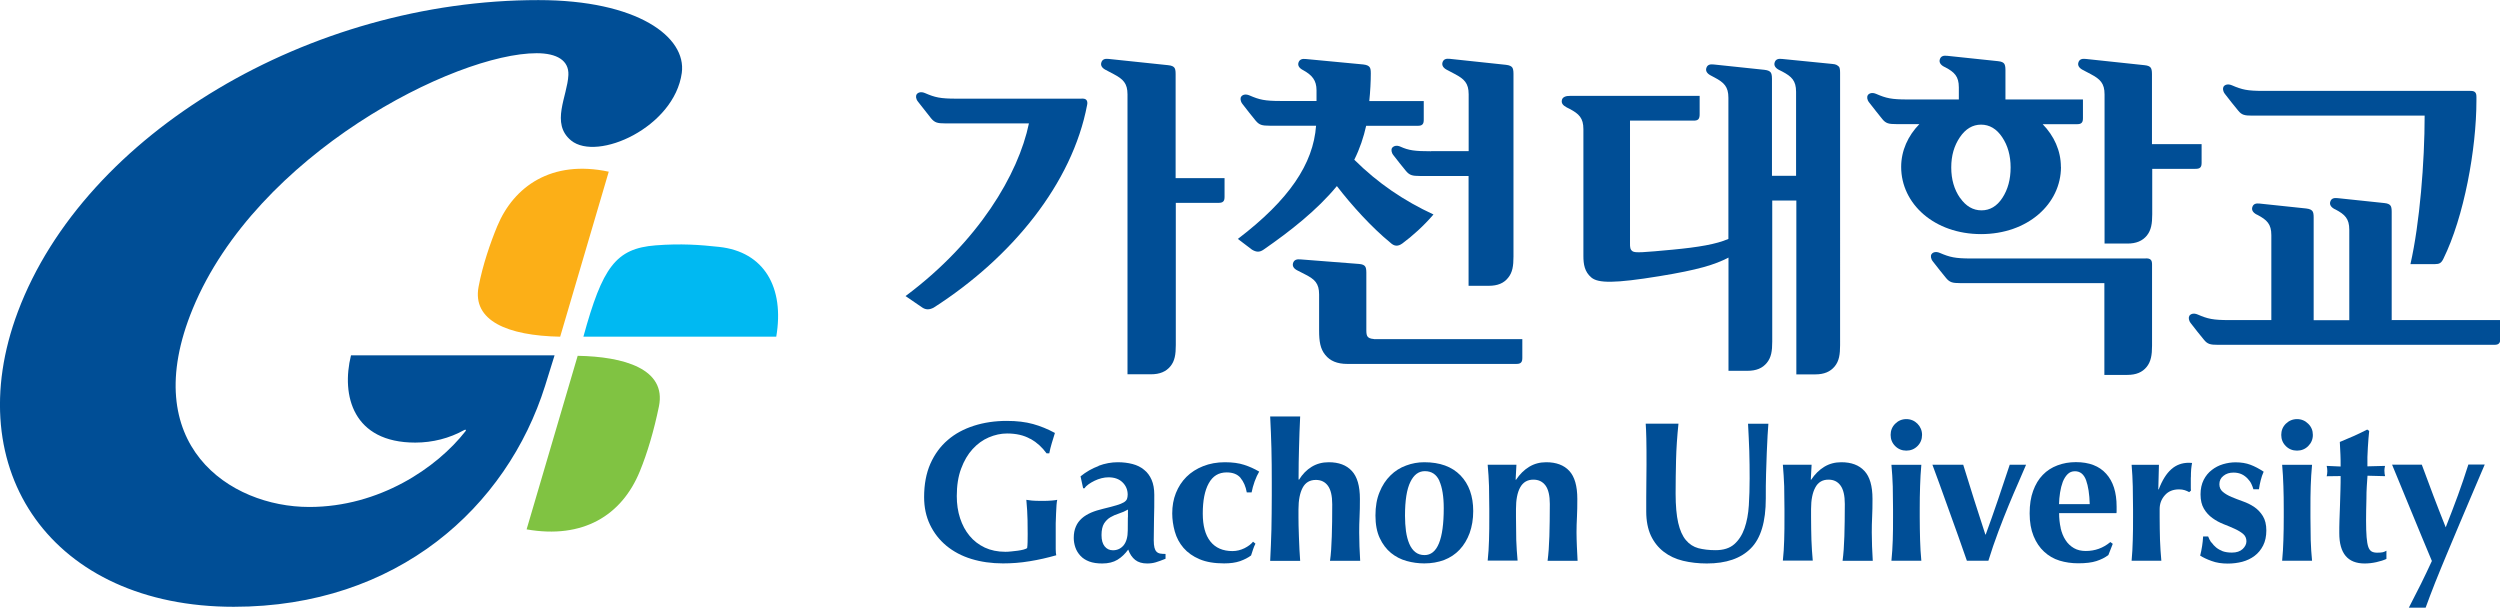 <?xml version="1.0" encoding="UTF-8"?><svg id="Layer_1" xmlns="http://www.w3.org/2000/svg" width="280" height="68.09" viewBox="0 0 280 68.09"><path d="M131.67,19.96v-11.67c0-.37-.04-.59-.15-.72-.1-.12-.27-.23-.69-.27l-6.66-.7c-.42-.05-.71.04-.82.4-.1.31.05.6.47.82l.91.48c1.06.56,1.55,1.03,1.55,2.27v31.35h2.63c.99,0,1.69-.3,2.18-.9.49-.6.6-1.33.6-2.38v-15.92h4.76c.23,0,.42-.02.55-.15.13-.12.15-.32.15-.55v-2.07h-5.46Z" fill="#004e96" stroke-width="0"/><path d="M121.13,11.05h-14.02c-1.81,0-2.39-.14-3.5-.62-.48-.21-.81-.06-.95.14-.11.18-.09.51.15.81.3.4,1.26,1.61,1.47,1.87.41.49.72.57,1.57.57h9.39c-1.18,5.68-5.63,13.24-13.82,19.34l1.87,1.28c.4.27.81.27,1.29.01,8.75-5.61,15.52-13.91,17.18-22.71.05-.23.02-.42-.09-.55-.11-.13-.31-.15-.54-.15Z" fill="#004e96" stroke-width="0"/><path d="M241.02,16.16v-7.87c0-.37-.05-.59-.15-.72-.1-.12-.27-.23-.69-.27l-6.58-.7c-.42-.05-.71.04-.82.4-.1.31.06.6.47.82l.91.48c1.06.56,1.55,1.03,1.55,2.27v16.71h2.56c.99,0,1.69-.3,2.18-.9.48-.6.6-1.33.6-2.38v-5.09h4.83c.23,0,.42-.02.55-.15.13-.13.15-.32.15-.55v-2.07h-5.52Z" fill="#004e96" stroke-width="0"/><path d="M240.32,28.95h-19.54c-1.8,0-2.39-.14-3.51-.62-.48-.21-.81-.06-.94.14-.12.17-.09.51.15.81.31.4,1.26,1.61,1.48,1.86.41.49.72.57,1.58.57h16.15v10.28h2.56c.99,0,1.69-.29,2.18-.9.48-.6.6-1.33.6-2.38v-9.07c0-.23-.02-.42-.15-.55-.13-.13-.32-.15-.55-.15Z" fill="#004e96" stroke-width="0"/><path d="M230.82,18.7c0-1.82-.77-3.49-2.04-4.79h3.81c.23,0,.42-.02.55-.15.13-.13.15-.32.15-.55v-2.07h-8.68v-3.3c0-.37-.05-.59-.15-.72-.1-.12-.27-.23-.69-.27l-5.69-.6c-.42-.05-.71.04-.82.4-.1.31.06.6.47.82l.11.05c1.06.56,1.55,1.03,1.55,2.27v1.35h-5.75c-1.81,0-2.39-.14-3.5-.62-.48-.21-.81-.06-.95.14-.11.18-.09.51.15.81.31.4,1.26,1.61,1.48,1.87.4.49.72.56,1.57.56h2.58c-1.27,1.3-2.04,2.97-2.04,4.79,0,4.16,3.74,7.53,8.95,7.53s8.95-3.37,8.95-7.53ZM219.52,22.16c-.65-.93-.98-2.07-.98-3.4s.32-2.43.96-3.38c.64-.95,1.44-1.42,2.38-1.42s1.74.47,2.36,1.4c.63.93.95,2.07.95,3.4s-.31,2.47-.92,3.4c-.61.94-1.4,1.4-2.34,1.4s-1.75-.46-2.4-1.4Z" fill="#004e96" stroke-width="0"/><path d="M267.87,35.87v-12.14c0-.37-.04-.59-.15-.72-.1-.12-.27-.23-.69-.27l-5.22-.55c-.42-.05-.71.04-.82.4-.1.31.06.6.47.82l.11.05c1.06.56,1.55,1.03,1.55,2.27v10.13h-3.99v-11.51c0-.37-.04-.59-.15-.72-.1-.12-.27-.23-.69-.28l-5.21-.55c-.42-.05-.71.04-.82.4-.1.31.06.6.47.82l.11.05c1.06.56,1.55,1.03,1.55,2.27v9.51h-4.74c-1.8,0-2.39-.14-3.5-.62-.48-.21-.81-.06-.94.14-.11.18-.09.51.15.82.3.4,1.26,1.61,1.48,1.86.4.5.72.57,1.57.57h30.92c.23,0,.43-.02.55-.15.13-.12.15-.32.15-.55v-2.07h-12.13Z" fill="#004e96" stroke-width="0"/><path d="M250.67,12.38c.4.5.72.57,1.57.57h19.32c0,5.18-.55,12.06-1.59,16.63h2.76c.48,0,.69-.12.92-.58,2.32-4.69,3.71-12.31,3.71-17.75v-.37c0-.23-.02-.42-.15-.55-.13-.13-.32-.15-.55-.15h-23.17c-1.81,0-2.39-.14-3.5-.62-.48-.21-.82-.06-.95.14-.11.18-.09.51.15.82.3.4,1.26,1.61,1.48,1.86Z" fill="#004e96" stroke-width="0"/><path d="M205.9,7.43c-.1-.12-.27-.24-.69-.27l-5.63-.56c-.42-.05-.71.04-.82.4-.1.31.06.6.47.82l.38.19c1.06.56,1.55,1.03,1.55,2.27v9.41h-2.7v-10.87c0-.37-.05-.59-.15-.72-.1-.12-.27-.23-.69-.28l-5.69-.6c-.42-.05-.71.04-.82.4-.1.31.06.6.47.82l.45.24c1.06.56,1.55,1.03,1.55,2.27v15.81c-1.38.6-3.38.93-6.22,1.2-3.32.31-4.2.38-4.5.19-.3-.19-.3-.5-.3-.88v-13.76h7.1c.23,0,.42-.02.55-.15.12-.13.15-.33.15-.55v-2.07h-14.53c-.42-.01-.83.11-.9.47-.08.36.13.6.54.82l.32.16c1.06.56,1.55,1.03,1.55,2.28v14.2c0,.92.13,1.77.89,2.41.77.65,2.6.67,7.63-.15,4.35-.71,6.19-1.28,7.73-2.08v12.68h2.12c.99,0,1.69-.29,2.18-.9.49-.6.6-1.32.6-2.37v-15.8h2.7v19.47h2.12c.99,0,1.69-.3,2.18-.9.49-.6.6-1.33.6-2.38V8.15c0-.37-.04-.59-.15-.72Z" fill="#004e96" stroke-width="0"/><path d="M160.28,16.94c-1.8,0-2.5-.09-3.42-.51-.48-.22-.81-.05-.95.14-.11.17-.09.51.15.81.3.4,1.18,1.5,1.4,1.76.41.49.72.57,1.57.57h5.45v12.3h2.26c.99,0,1.69-.29,2.17-.9.49-.6.6-1.32.6-2.38V8.26c0-.37-.05-.59-.15-.72-.1-.12-.27-.23-.69-.28l-6.29-.67c-.42-.05-.71.04-.82.4-.09.31.06.6.47.82l.91.48c1.06.56,1.55,1.03,1.55,2.27v6.37h-4.2Z" fill="#004e96" stroke-width="0"/><path d="M153.87,37.97c-.42-.03-.59-.14-.69-.26-.11-.13-.15-.35-.15-.71v-6.47c0-.37-.05-.59-.15-.71s-.27-.23-.69-.26l-6.55-.51c-.42-.04-.71.06-.82.42-.09.32.06.6.47.81l.9.46c1.06.54,1.55,1,1.55,2.24v4.05c0,1.2.13,2.03.68,2.71.55.69,1.35,1.02,2.48,1.02h18.9c.23,0,.42-.02.55-.15s.15-.32.15-.55v-2.08h-16.62Z" fill="#004e96" stroke-width="0"/><path d="M149.73,20.84c1.63,2.13,3.9,4.63,5.99,6.34.43.41.84.45,1.34.09,1.1-.81,2.41-1.98,3.49-3.25-3.28-1.52-6.19-3.47-8.87-6.13.62-1.24,1.05-2.54,1.33-3.8h5.75c.23,0,.42-.02.55-.15.13-.13.15-.32.15-.55v-2.07h-6.1c.11-1.03.17-2.22.17-3.1,0-.4-.04-.59-.15-.72-.1-.12-.27-.23-.69-.28l-6.43-.61c-.42-.05-.71.04-.83.4-.1.31.06.6.47.82,1.06.57,1.55,1.17,1.55,2.28v1.2h-4c-1.81,0-2.39-.14-3.5-.62-.48-.21-.81-.06-.94.14-.12.17-.09.51.14.81.3.4,1.26,1.61,1.48,1.87.41.49.72.57,1.57.57h5.2c-.31,4.27-3.01,8.3-8.76,12.68l1.58,1.2c.45.27.83.33,1.3,0,2.99-2.07,6-4.43,8.22-7.13Z" fill="#004e96" stroke-width="0"/><path d="M115.4,49.16c-.71-.41-1.58-.61-2.61-.61-.69,0-1.37.15-2.05.44-.68.29-1.28.73-1.81,1.31-.53.58-.96,1.31-1.28,2.18-.33.87-.49,1.9-.49,3.08,0,.89.12,1.72.37,2.48.25.76.6,1.42,1.07,1.98.46.56,1.03.99,1.7,1.31.67.31,1.44.47,2.3.47.19,0,.41-.01.66-.04.24-.02.48-.05.71-.08.23-.03.44-.07.64-.12.19-.05.33-.11.43-.17.03-.18.04-.4.05-.67,0-.27.01-.57.01-.9,0-1.21-.02-2.1-.06-2.67-.05-.57-.08-.96-.09-1.17.15.03.35.05.59.08.25.02.6.04,1.06.04.54,0,.93-.01,1.2-.04.26-.02.47-.05.61-.08-.03.12-.06.31-.08.58s-.04.58-.05.93c-.02.35-.03.72-.04,1.12,0,.39,0,.77,0,1.12v.74c0,.37,0,.72,0,1.04,0,.32.03.55.06.68-.99.28-1.98.51-2.99.67-1.01.17-2,.24-2.98.24-1.28,0-2.47-.17-3.54-.5-1.08-.33-2.01-.83-2.8-1.48-.78-.65-1.39-1.43-1.83-2.35-.44-.92-.66-1.95-.66-3.1,0-1.41.23-2.66.7-3.73.47-1.06,1.12-1.95,1.95-2.66.82-.71,1.81-1.24,2.94-1.6,1.13-.36,2.35-.54,3.67-.54,1.14,0,2.11.12,2.94.35.83.23,1.64.56,2.45,1-.12.39-.24.77-.35,1.14-.11.37-.21.75-.28,1.14h-.31c-.48-.67-1.07-1.21-1.79-1.62Z" fill="#004e96" stroke-width="0"/><path d="M123.04,52.17c.72-.27,1.44-.4,2.16-.4.6,0,1.14.07,1.64.2.5.13.93.34,1.29.64.37.29.65.67.85,1.13.2.46.3,1.02.3,1.68,0,.95,0,1.84-.03,2.65-.02.81-.03,1.62-.03,2.43,0,.36.03.64.08.84.05.2.13.35.24.46.1.1.24.17.41.2.17.03.37.04.59.04v.54c-.43.18-.8.31-1.1.4s-.62.13-.96.13c-.55,0-1-.13-1.34-.4-.34-.27-.6-.65-.78-1.16-.35.48-.74.86-1.2,1.14-.46.28-1.03.42-1.71.42-.56,0-1.05-.07-1.45-.22-.4-.15-.73-.36-.99-.64-.26-.28-.45-.59-.57-.94-.12-.35-.18-.71-.18-1.06,0-.5.08-.92.24-1.28.15-.36.38-.66.67-.92.29-.26.64-.46,1.04-.64.4-.17.86-.31,1.36-.43.63-.15,1.12-.28,1.48-.39.37-.11.64-.22.82-.33.18-.11.29-.23.35-.37.05-.14.08-.3.08-.49,0-.53-.19-1-.57-1.37-.38-.38-.91-.57-1.58-.57-.25,0-.51.03-.78.1-.27.07-.53.16-.77.28-.25.12-.47.25-.67.39-.2.14-.36.29-.46.46h-.16l-.29-1.34c.63-.51,1.3-.89,2.03-1.16ZM126.33,57.95c0-.34,0-.63,0-.88-.31.18-.65.33-1,.44-.35.11-.67.25-.96.42-.29.17-.53.41-.72.71-.18.3-.28.73-.28,1.29s.12.97.35,1.26c.23.29.54.44.93.44.49,0,.89-.19,1.2-.56.3-.38.46-.93.46-1.66,0-.64,0-1.13.01-1.47Z" fill="#004e96" stroke-width="0"/><path d="M138.94,53.52c-.35-.41-.87-.61-1.55-.61-.9,0-1.56.4-2.01,1.22-.45.81-.67,1.94-.67,3.39,0,1.36.28,2.4.85,3.12.57.72,1.4,1.08,2.48,1.08.46,0,.91-.11,1.34-.32.43-.22.75-.46.96-.73l.27.22c-.11.21-.2.43-.27.65-.08.22-.15.45-.22.67-.33.25-.74.46-1.24.64-.5.17-1.09.25-1.78.25-1.08,0-2-.15-2.75-.47-.74-.31-1.34-.74-1.8-1.27-.46-.54-.78-1.14-.97-1.82-.19-.68-.29-1.36-.29-2.04,0-.82.13-1.58.41-2.28.28-.7.67-1.3,1.18-1.81.51-.51,1.14-.91,1.87-1.2.73-.29,1.55-.44,2.44-.44.85,0,1.57.1,2.15.29.59.19,1.15.44,1.69.76-.18.3-.35.66-.51,1.1-.15.44-.27.84-.34,1.23h-.54c-.12-.67-.36-1.21-.7-1.62Z" fill="#004e96" stroke-width="0"/><path d="M148.99,62.81h3.35c-.03-.52-.06-1.06-.08-1.62-.02-.56-.03-1.07-.03-1.55,0-.59.01-1.17.04-1.75s.04-1.25.04-2.01c0-1.45-.3-2.49-.91-3.14-.6-.65-1.46-.97-2.58-.97-.72,0-1.35.17-1.91.51-.56.34-1.03.82-1.42,1.45l-.05-.04c0-1.46.02-2.32.05-3.49.03-1.17.07-2.36.13-3.56h-3.36c.06,1.2.11,2.39.14,3.56.03,1.17.04,2.46.04,3.86v1.4c0,1.4-.02,2.69-.04,3.86-.03,1.17-.08,2.29-.14,3.5h3.36c-.03-.36-.06-.78-.08-1.26-.02-.48-.05-.96-.06-1.43-.02-.47-.03-.9-.04-1.3,0-.39-.01-.7-.01-.9v-.89c0-1.03.16-1.84.47-2.42s.8-.87,1.48-.87c.58,0,1.03.22,1.35.66.32.44.48,1.13.48,2.07,0,1.36-.01,2.56-.05,3.61-.03,1.05-.09,1.97-.2,2.74Z" fill="#004e96" stroke-width="0"/><path d="M154.51,55.12c.3-.75.71-1.37,1.22-1.87.5-.5,1.09-.87,1.75-1.11.66-.25,1.34-.37,2.04-.37,1.75,0,3.09.49,4.05,1.47.95.98,1.43,2.32,1.43,4,0,.91-.14,1.73-.4,2.46-.27.73-.64,1.35-1.13,1.87-.48.51-1.06.89-1.73,1.15-.67.25-1.41.38-2.22.38-.67,0-1.33-.09-1.98-.27-.65-.18-1.23-.48-1.75-.9-.52-.43-.94-.98-1.26-1.67-.32-.68-.48-1.53-.48-2.53s.15-1.87.46-2.61ZM161.21,53.85c-.33-.72-.87-1.08-1.63-1.08-.69,0-1.23.4-1.62,1.21-.4.81-.6,2.06-.6,3.78,0,.62.04,1.2.11,1.74.08.54.2,1,.37,1.4.17.4.39.71.67.93.27.22.62.34,1.04.34,1.43,0,2.15-1.75,2.15-5.25,0-1.31-.17-2.33-.49-3.05Z" fill="#004e96" stroke-width="0"/><path d="M173.33,62.81h3.36c-.03-.52-.06-1.06-.08-1.62-.02-.56-.04-1.07-.04-1.55,0-.59.02-1.17.05-1.75s.04-1.25.04-2.01c0-1.45-.3-2.49-.9-3.14-.6-.65-1.47-.97-2.58-.97-.72,0-1.35.17-1.91.51-.56.34-1.05.82-1.47,1.45h-.05l.09-1.68h-3.22c.08.81.12,1.61.15,2.4.02.8.03,1.65.03,2.56v.89c0,.91,0,1.77-.03,2.57-.02.8-.07,1.58-.15,2.32h3.35c-.07-.75-.12-1.52-.15-2.32-.02-.81-.03-1.66-.03-2.57v-.89c0-1.03.15-1.84.47-2.42.32-.58.81-.87,1.48-.87.59,0,1.03.22,1.36.66.32.44.48,1.13.48,2.07,0,1.36-.02,2.56-.05,3.61-.03,1.05-.1,1.97-.2,2.74Z" fill="#004e96" stroke-width="0"/><path d="M195.78,47.45c.06,1.03.1,2.05.14,3.07.03,1.02.04,2.05.04,3.08s-.03,2.05-.09,3c-.06.96-.22,1.81-.48,2.56-.26.74-.64,1.34-1.15,1.79-.51.45-1.21.67-2.1.67-.73,0-1.37-.08-1.92-.22-.55-.15-1.02-.45-1.4-.91-.38-.45-.67-1.1-.86-1.93-.19-.83-.29-1.93-.29-3.28,0-1.28.02-2.55.05-3.79.03-1.24.12-2.59.27-4.04h-3.67c.03.37.05.93.07,1.68.02.75.02,1.72.02,2.93,0,.4,0,.79-.01,1.16,0,.37-.01.76-.01,1.16s0,.84-.01,1.31c0,.47,0,1,0,1.6,0,1.06.18,1.96.52,2.7.35.74.83,1.34,1.44,1.81.61.47,1.33.81,2.16,1.01.83.2,1.72.3,2.67.3,2.16,0,3.8-.56,4.92-1.69,1.12-1.12,1.68-2.99,1.68-5.58,0-.97,0-1.89.03-2.76.02-.87.05-1.67.08-2.39.03-.72.06-1.36.09-1.91.03-.55.06-.99.09-1.32h-2.26Z" fill="#004e96" stroke-width="0"/><path d="M206.4,62.81h3.35c-.03-.52-.05-1.06-.08-1.62-.02-.56-.03-1.07-.03-1.55,0-.59.01-1.17.04-1.75.03-.58.04-1.25.04-2.01,0-1.45-.3-2.49-.91-3.14-.6-.65-1.46-.97-2.58-.97-.72,0-1.35.17-1.91.51-.56.34-1.05.82-1.47,1.45h-.04l.09-1.68h-3.22c.07.81.12,1.61.15,2.4.02.8.03,1.65.03,2.56v.89c0,.91,0,1.77-.03,2.57-.02.8-.07,1.58-.15,2.32h3.35c-.07-.75-.12-1.52-.15-2.32-.02-.81-.04-1.66-.04-2.57v-.89c0-1.03.16-1.84.48-2.42.31-.58.8-.87,1.47-.87.59,0,1.03.22,1.35.66.32.44.48,1.13.48,2.07,0,1.36-.02,2.56-.05,3.61-.03,1.05-.1,1.97-.2,2.74Z" fill="#004e96" stroke-width="0"/><path d="M215.01,57.91v-.89c0-.91.01-1.76.04-2.56.02-.8.07-1.6.14-2.4h-3.35c.08.81.12,1.61.15,2.4.02.8.03,1.65.03,2.56v.89c0,.91,0,1.77-.03,2.57-.03.8-.07,1.58-.15,2.32h3.35c-.07-.75-.12-1.52-.14-2.32-.02-.81-.04-1.66-.04-2.57Z" fill="#004e96" stroke-width="0"/><path d="M213.51,50.47c.49,0,.91-.17,1.25-.51.34-.34.51-.76.51-1.25s-.18-.91-.51-1.25c-.34-.34-.76-.52-1.25-.52s-.91.18-1.25.52c-.34.34-.51.76-.51,1.25s.17.91.51,1.25c.34.34.76.51,1.25.51Z" fill="#004e96" stroke-width="0"/><path d="M225.09,52.05c-.43,1.31-.87,2.62-1.31,3.91-.44,1.3-.9,2.6-1.38,3.91h-.04c-.43-1.31-.85-2.62-1.26-3.91-.41-1.3-.82-2.6-1.22-3.91h-3.45c.21.55.47,1.26.78,2.12.31.87.65,1.79,1,2.78.36.99.72,2,1.09,3.03.36,1.03.69,1.97.99,2.82h2.41c.35-1.12.71-2.2,1.11-3.25.4-1.05.78-2.04,1.16-2.95.38-.92.74-1.76,1.08-2.53.34-.77.63-1.44.87-2.02h-1.85Z" fill="#004e96" stroke-width="0"/><path d="M230.79,59.14c.12.52.3.97.55,1.35.24.38.56.68.94.9.38.22.82.32,1.33.32,1.03,0,1.95-.33,2.75-1l.27.2-.49,1.25c-.37.29-.82.51-1.34.68-.52.17-1.2.25-2.05.25-.73,0-1.43-.1-2.08-.3-.66-.2-1.23-.54-1.73-1-.5-.46-.89-1.04-1.18-1.75-.29-.71-.44-1.55-.44-2.54s.13-1.81.39-2.52c.26-.72.62-1.32,1.08-1.79.46-.48,1.01-.83,1.65-1.07.63-.24,1.32-.36,2.06-.36,1.48,0,2.61.43,3.39,1.3.78.86,1.17,2.08,1.17,3.67v.47c0,.14,0,.22-.02.27h-6.42c0,.59.06,1.15.18,1.68ZM233.64,53.78c-.25-.67-.66-1-1.25-1-.33,0-.6.11-.82.33-.22.22-.4.51-.54.86-.13.35-.23.74-.3,1.18-.07.44-.11.88-.12,1.31h3.44c-.03-1.11-.17-2.01-.41-2.68Z" fill="#004e96" stroke-width="0"/><path d="M245.38,53.46c0-.34.01-.64.03-.89.02-.26.06-.49.1-.72-.06,0-.11,0-.17-.01-.05,0-.11-.01-.19-.01-.76,0-1.42.24-1.97.73-.55.49-1.02,1.24-1.41,2.27l-.04-.04.07-2.73h-3.06c.07.81.11,1.61.13,2.4.02.8.03,1.65.03,2.56v.89c0,.91,0,1.77-.03,2.57-.02.8-.06,1.58-.13,2.32h3.33c-.07-.75-.12-1.52-.15-2.32-.02-.81-.04-1.66-.04-2.57v-.89c0-.6.19-1.11.58-1.55.38-.44.92-.66,1.59-.66.24,0,.45.03.64.09.19.06.35.14.5.22l.2-.18c-.02-.12-.02-.25-.02-.38v-1.1Z" fill="#004e96" stroke-width="0"/><path d="M247.68,60.74c.15.22.32.41.53.58.21.17.46.31.74.42.29.1.63.15,1.02.15.52,0,.92-.13,1.21-.4.28-.27.42-.56.42-.87,0-.34-.13-.62-.38-.83-.26-.21-.57-.4-.95-.57-.38-.17-.79-.35-1.24-.52-.45-.18-.86-.4-1.24-.68-.38-.27-.7-.62-.95-1.04-.25-.42-.38-.95-.38-1.61,0-.62.12-1.16.35-1.62.23-.45.53-.82.91-1.11.37-.29.79-.51,1.26-.65.47-.14.94-.21,1.4-.21.63,0,1.18.09,1.66.27.48.18.98.44,1.49.78-.13.3-.25.62-.33.96-.09.34-.15.68-.2,1.01h-.62c-.05-.18-.12-.38-.22-.59-.1-.22-.25-.42-.43-.61-.18-.19-.4-.36-.65-.48-.26-.12-.56-.19-.92-.19-.45,0-.82.11-1.13.36-.31.24-.46.55-.46.94,0,.36.13.64.39.86.26.22.59.41.97.57.39.16.81.33,1.27.49.46.16.89.37,1.27.63.39.26.71.6.97,1.02.26.42.39.96.39,1.61s-.12,1.22-.36,1.69c-.24.47-.56.86-.96,1.16-.4.3-.86.52-1.38.66-.51.13-1.05.2-1.62.2-.67,0-1.28-.09-1.81-.29-.54-.19-.96-.4-1.28-.6.18-.72.29-1.43.33-2.15h.56c.09.24.21.47.35.68Z" fill="#004e96" stroke-width="0"/><path d="M257.27,50.47c.49,0,.91-.17,1.25-.51.34-.34.52-.76.52-1.25s-.17-.91-.52-1.25c-.34-.34-.76-.52-1.25-.52s-.91.18-1.26.52c-.34.34-.51.76-.51,1.25s.17.91.51,1.25c.34.34.76.51,1.26.51Z" fill="#004e96" stroke-width="0"/><path d="M258.77,57.91v-.89c0-.91,0-1.76.03-2.56.03-.8.07-1.6.15-2.4h-3.35c.07.81.12,1.61.14,2.4.03.8.04,1.65.04,2.56v.89c0,.91-.01,1.77-.04,2.57-.02.8-.07,1.58-.14,2.32h3.35c-.08-.75-.12-1.52-.15-2.32-.02-.81-.03-1.66-.03-2.57Z" fill="#004e96" stroke-width="0"/><path d="M267.06,52.77c0,.19.02.38.07.56l-1.97-.05c-.03.35-.06.74-.08,1.19-.03.45-.04.9-.04,1.37,0,.46-.02.91-.03,1.34,0,.43-.01.8-.01,1.1,0,.78.02,1.4.06,1.88s.1.84.19,1.1c.09.25.22.42.38.51.16.09.37.13.62.13.29,0,.49-.02.63-.05.14-.04.27-.09.4-.17v.92c-.3.14-.67.26-1.12.36-.45.1-.89.15-1.32.15-1.89,0-2.84-1.13-2.84-3.39,0-.43,0-.92.02-1.47.02-.54.04-1.11.06-1.68.02-.58.04-1.14.05-1.7.02-.56.02-1.08.02-1.55l-1.56.02c.04-.18.07-.36.07-.56,0-.18-.02-.38-.07-.6l1.56.07c0-.46,0-.89-.02-1.3-.01-.4-.04-.88-.07-1.45.52-.21,1.03-.43,1.55-.66.51-.23,1.01-.47,1.52-.73l.22.16c-.03.24-.06.52-.08.84-.02.32-.04.66-.07,1.01-.02.35-.04.71-.05,1.07,0,.37,0,.71,0,1.04l1.97-.05c-.05.22-.07.42-.07.6Z" fill="#004e96" stroke-width="0"/><path d="M276.45,52.05c-.19.61-.38,1.19-.57,1.74-.19.55-.38,1.1-.58,1.65s-.41,1.12-.64,1.71c-.22.59-.47,1.23-.74,1.91-.47-1.18-.93-2.35-1.37-3.51-.44-1.17-.88-2.34-1.31-3.51h-3.33c.18.44.44,1.09.8,1.94.35.85.74,1.79,1.16,2.82.43,1.03.86,2.08,1.3,3.15.44,1.07.84,2.04,1.2,2.88-.45.98-.76,1.62-1.23,2.58-.43.85-.85,1.66-1.35,2.65h1.88c.34-.92.62-1.69,1.07-2.82.45-1.13.79-1.94,1.27-3.1.49-1.15.97-2.3,1.44-3.43.48-1.13.91-2.17,1.31-3.09.4-.94.73-1.72,1-2.35.28-.63.45-1.05.53-1.24h-1.84Z" fill="#004e96" stroke-width="0"/><path d="M34.63,56.78c-8.89,0-19.33-6.97-13.04-22.21C28.75,17.23,50.99,5.96,60.11,5.96c2.28,0,3.62.82,3.55,2.44-.11,2.39-2.03,5.43.31,7.34,2.94,2.38,11.55-1.48,12.39-7.57.55-4.04-4.97-8.16-16.06-8.16C34.75,0,9.53,14.91,2.01,34.89c-6.71,17.84,3.87,33.07,24.17,33.07,18.31,0,30.59-11.15,34.87-24.75l1.06-3.41h-22.8c-1.11,4.5.22,9.77,7.2,9.77,1.93,0,3.83-.48,5.49-1.41.17-.1.24.04.13.14-3.21,4.11-9.66,8.48-17.49,8.48Z" fill="#004e96" stroke-width="0"/><path d="M58.98,59.29c6.3,1.1,10.65-1.54,12.68-6.5.85-2.07,1.59-4.59,2.14-7.27.87-4.23-3.97-5.58-9.1-5.67l-5.72,19.44Z" fill="#80c342" stroke-width="0"/><path d="M86.94,37.71c.94-5.51-1.34-9.52-6.42-10.06-2.12-.23-4.25-.39-7.09-.17-4.47.35-5.95,2.44-8.09,10.23h21.6Z" fill="#00b9f2" stroke-width="0"/><path d="M55.69,25.34c-.76,1.83-1.64,4.37-2.09,6.78-.71,3.79,3.22,5.48,9.14,5.59l5.44-18.48c-6.42-1.37-10.65,1.67-12.49,6.11Z" fill="#fcaf17" stroke-width="0"/></svg>